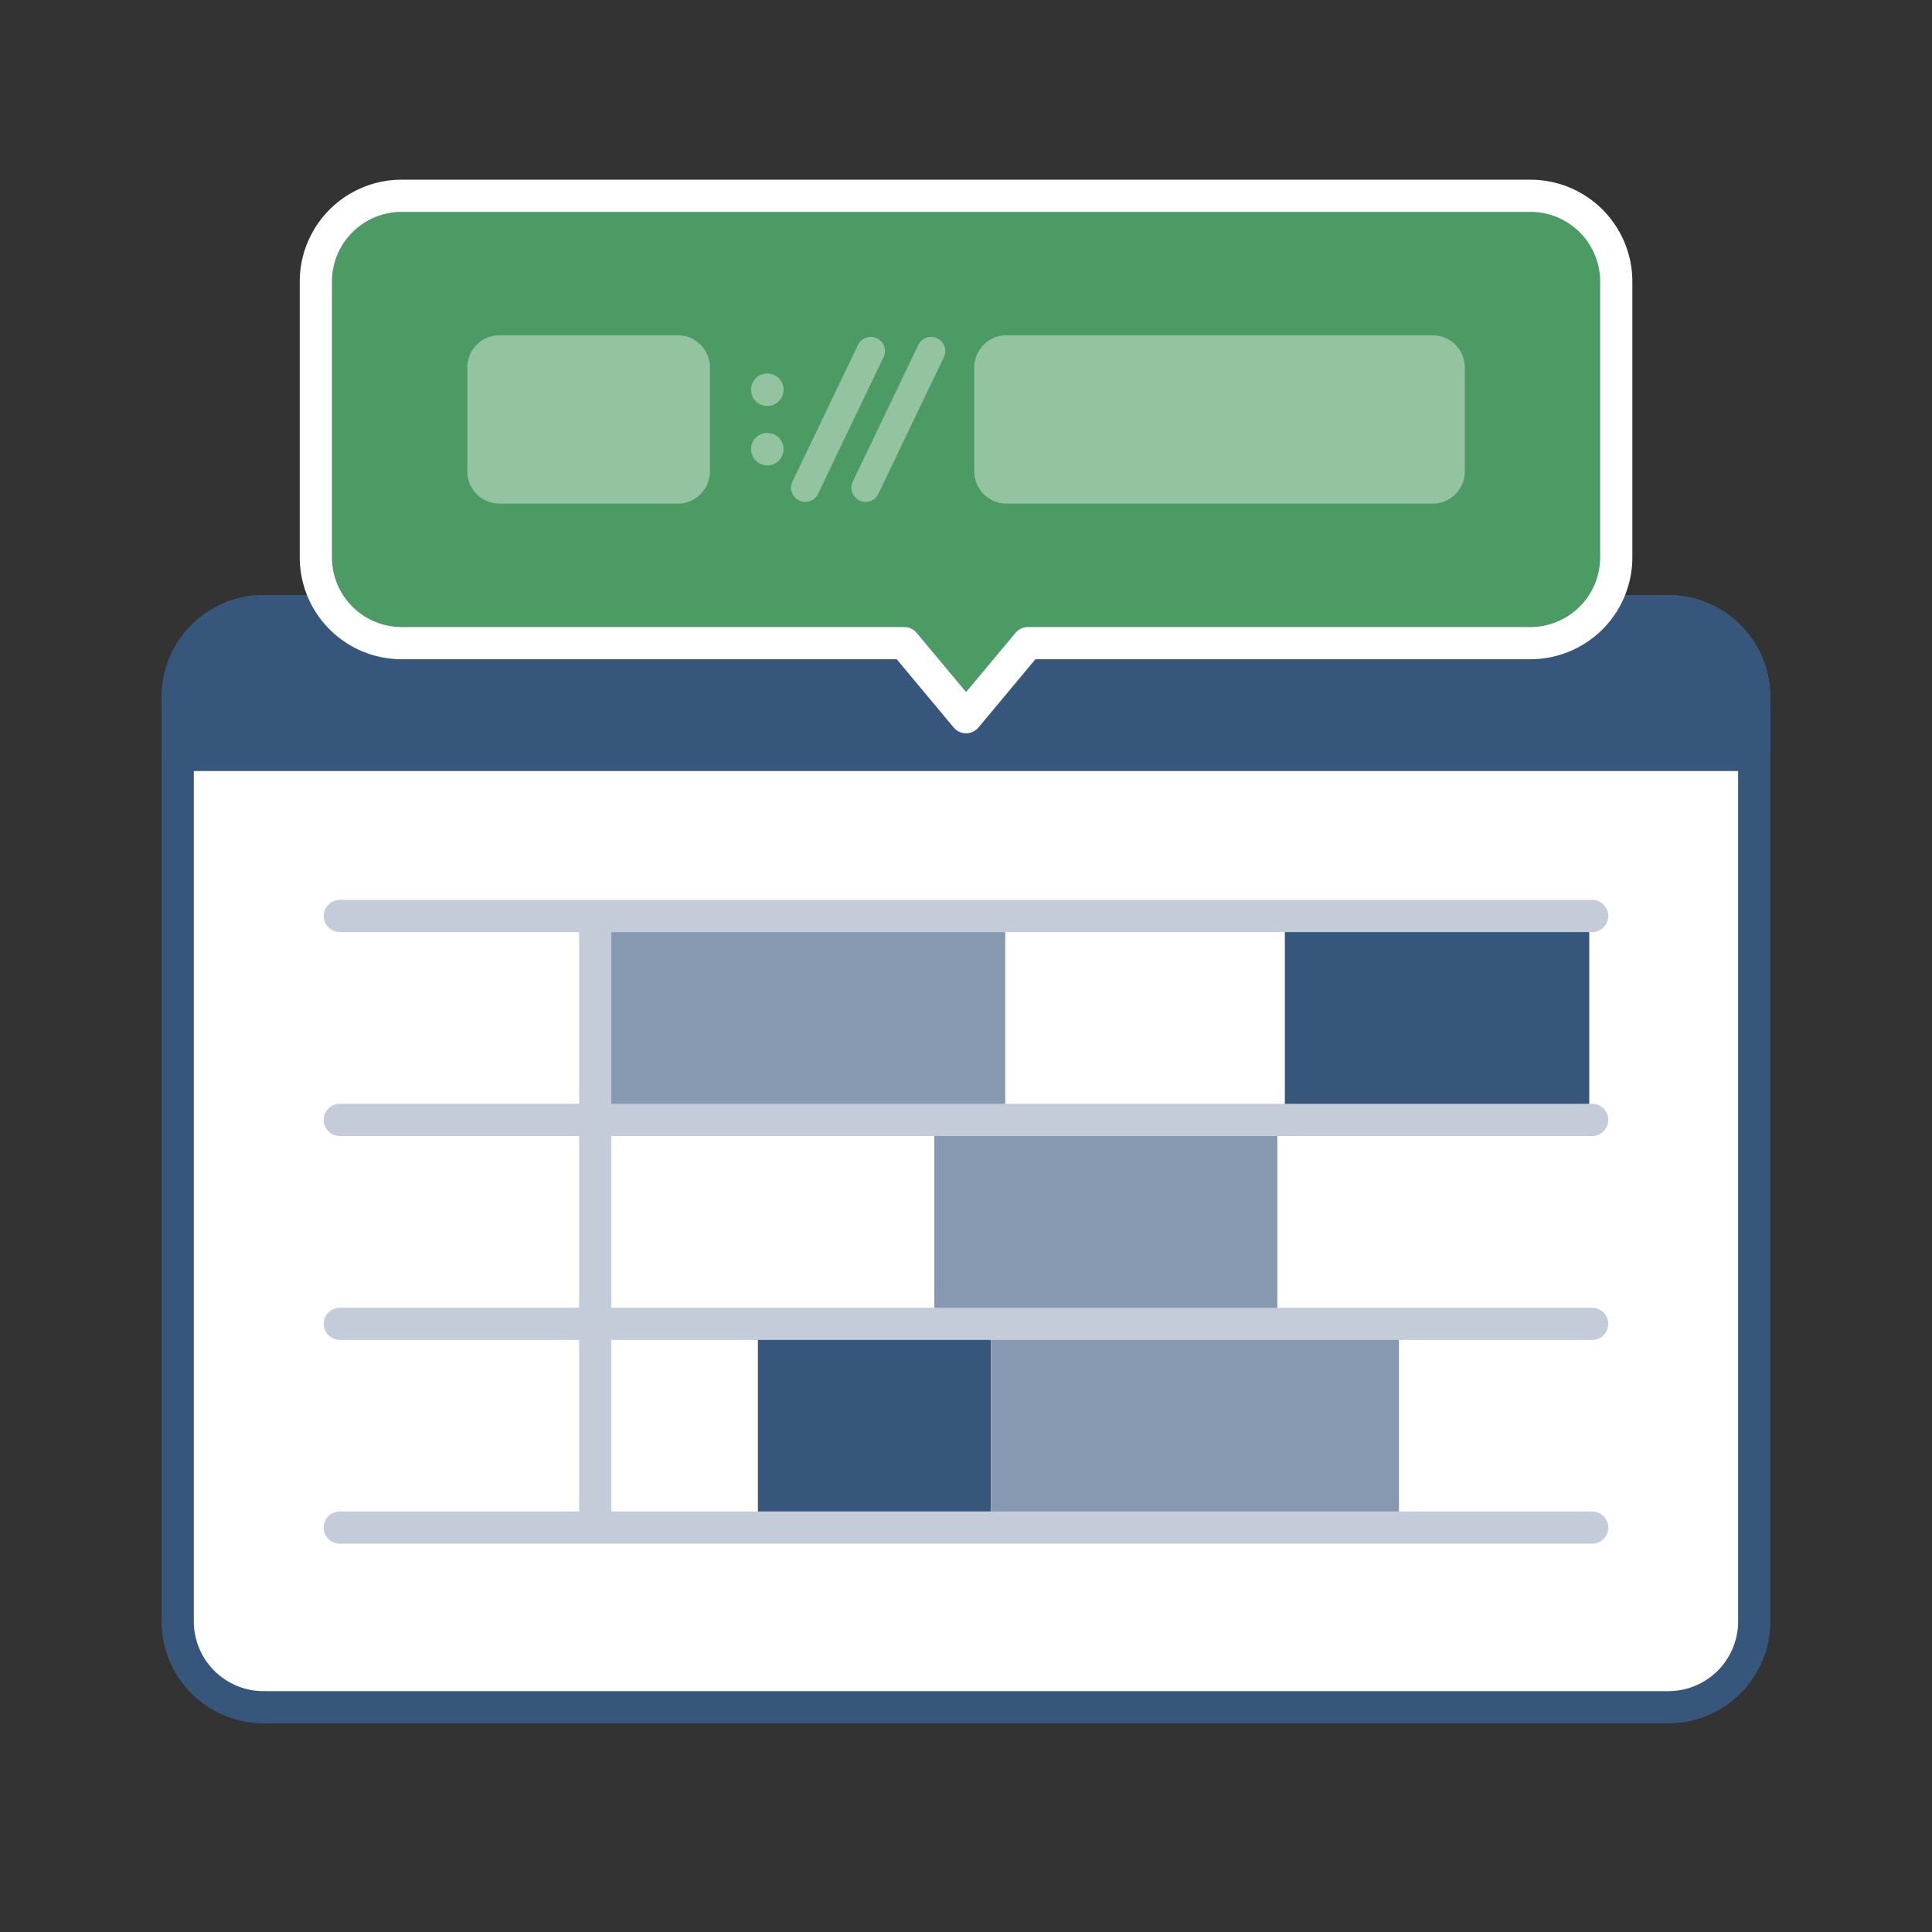 <svg width="80" height="80" fill="none" xmlns="http://www.w3.org/2000/svg"><rect width="100%" height="100%" fill="#333333" stroke="none"/><g clip-path="url(#a)"><path d="M69.084 25.307h-58.17a3.556 3.556 0 0 0-3.555 3.555v38.276a3.556 3.556 0 0 0 3.556 3.555h58.169a3.556 3.556 0 0 0 3.555-3.555V28.862a3.556 3.556 0 0 0-3.555-3.555Z" fill="#fff"/><path d="M69.084 25.307h-58.17a3.556 3.556 0 0 0-3.555 3.555v38.276a3.556 3.556 0 0 0 3.556 3.555h58.169a3.556 3.556 0 0 0 3.555-3.555V28.862a3.556 3.556 0 0 0-3.555-3.555Z" stroke="#37567C" stroke-width="1.333" stroke-linecap="round" stroke-linejoin="round"/><path d="M69.084 25.307h-58.17a3.555 3.555 0 0 0-3.555 3.555v2.4h65.28v-2.4a3.555 3.555 0 0 0-3.555-3.555Z" fill="#37567C"/><path d="M69.084 25.307h-58.17a3.555 3.555 0 0 0-3.555 3.555v2.4h65.28v-2.4a3.555 3.555 0 0 0-3.555-3.555Z" stroke="#37567C" stroke-width="1.333" stroke-linecap="round" stroke-linejoin="round"/><path d="M53.203 46.542V38.01h12.605v8.533H53.203Zm-21.82 16.685v-8.338h9.653v8.338h-9.653Z" fill="#37567C"/><path d="M41.04 63.227v-8.338h16.888v8.338H41.039Zm-2.352-8.365v-8.4h14.204v8.4H38.687Z" fill="#8799B1"/><path d="M24.734 46.542V38.01h16.89v8.533h-16.89Z" fill="#8799B1"/><path d="M14.07 63.253h51.858M14.07 54.818h51.858M14.07 46.373h51.858M14.07 37.93h51.858" stroke="#C3CCD8" stroke-width="1.333" stroke-miterlimit="10" stroke-linecap="round"/><path d="M24.648 38.089v25.164" stroke="#C3CCD8" stroke-width="1.333" stroke-miterlimit="10"/><path d="M63.371 8.107H16.634a3.555 3.555 0 0 0-3.556 3.555v11.414a3.555 3.555 0 0 0 3.556 3.555h20.809l2.56 3.067 2.56-3.067H63.37a3.555 3.555 0 0 0 3.556-3.555V11.662a3.555 3.555 0 0 0-3.556-3.555Z" fill="#4C9B64"/><path d="M63.371 8.107H16.634a3.555 3.555 0 0 0-3.556 3.555v11.414a3.555 3.555 0 0 0 3.556 3.555h20.809l2.56 3.067 2.56-3.067H63.37a3.555 3.555 0 0 0 3.556-3.555V11.662a3.555 3.555 0 0 0-3.556-3.555Z" stroke="#fff" stroke-width="1.333" stroke-linecap="round" stroke-linejoin="round"/><path d="M59.322 13.884H41.677c-.736 0-1.333.597-1.333 1.334v4.302c0 .736.597 1.333 1.333 1.333h17.645c.736 0 1.333-.597 1.333-1.333v-4.302c0-.737-.597-1.334-1.334-1.334Zm-31.259 0h-7.378c-.736 0-1.333.597-1.333 1.334v4.302c0 .736.596 1.333 1.333 1.333h7.378c.736 0 1.333-.597 1.333-1.333v-4.302c0-.737-.597-1.334-1.333-1.334Zm5.287 6.898a.55.55 0 0 1-.258-.062.584.584 0 0 1-.276-.782l2.711-5.653a.584.584 0 0 1 .782-.276.584.584 0 0 1 .276.782l-2.711 5.654a.585.585 0 0 1-.533.337h.008Zm2.497 0a.55.55 0 0 1-.258-.062.583.583 0 0 1-.275-.782l2.711-5.653a.584.584 0 0 1 .782-.276.584.584 0 0 1 .276.782l-2.711 5.654a.584.584 0 0 1-.534.337h.01Zm-4.07-5.315h-.009a.667.667 0 0 0-.666.666v.01c0 .367.298.666.666.666h.01a.667.667 0 0 0 .666-.667v-.009a.667.667 0 0 0-.667-.666Zm0 2.462h-.009a.667.667 0 0 0-.666.667v.008c0 .369.298.667.666.667h.01a.667.667 0 0 0 .666-.667v-.008a.667.667 0 0 0-.667-.667Z" fill="#94C3A2"/></g><defs><clipPath id="a"><path fill="#fff" d="M0 0h80v80H0z"/></clipPath></defs></svg>